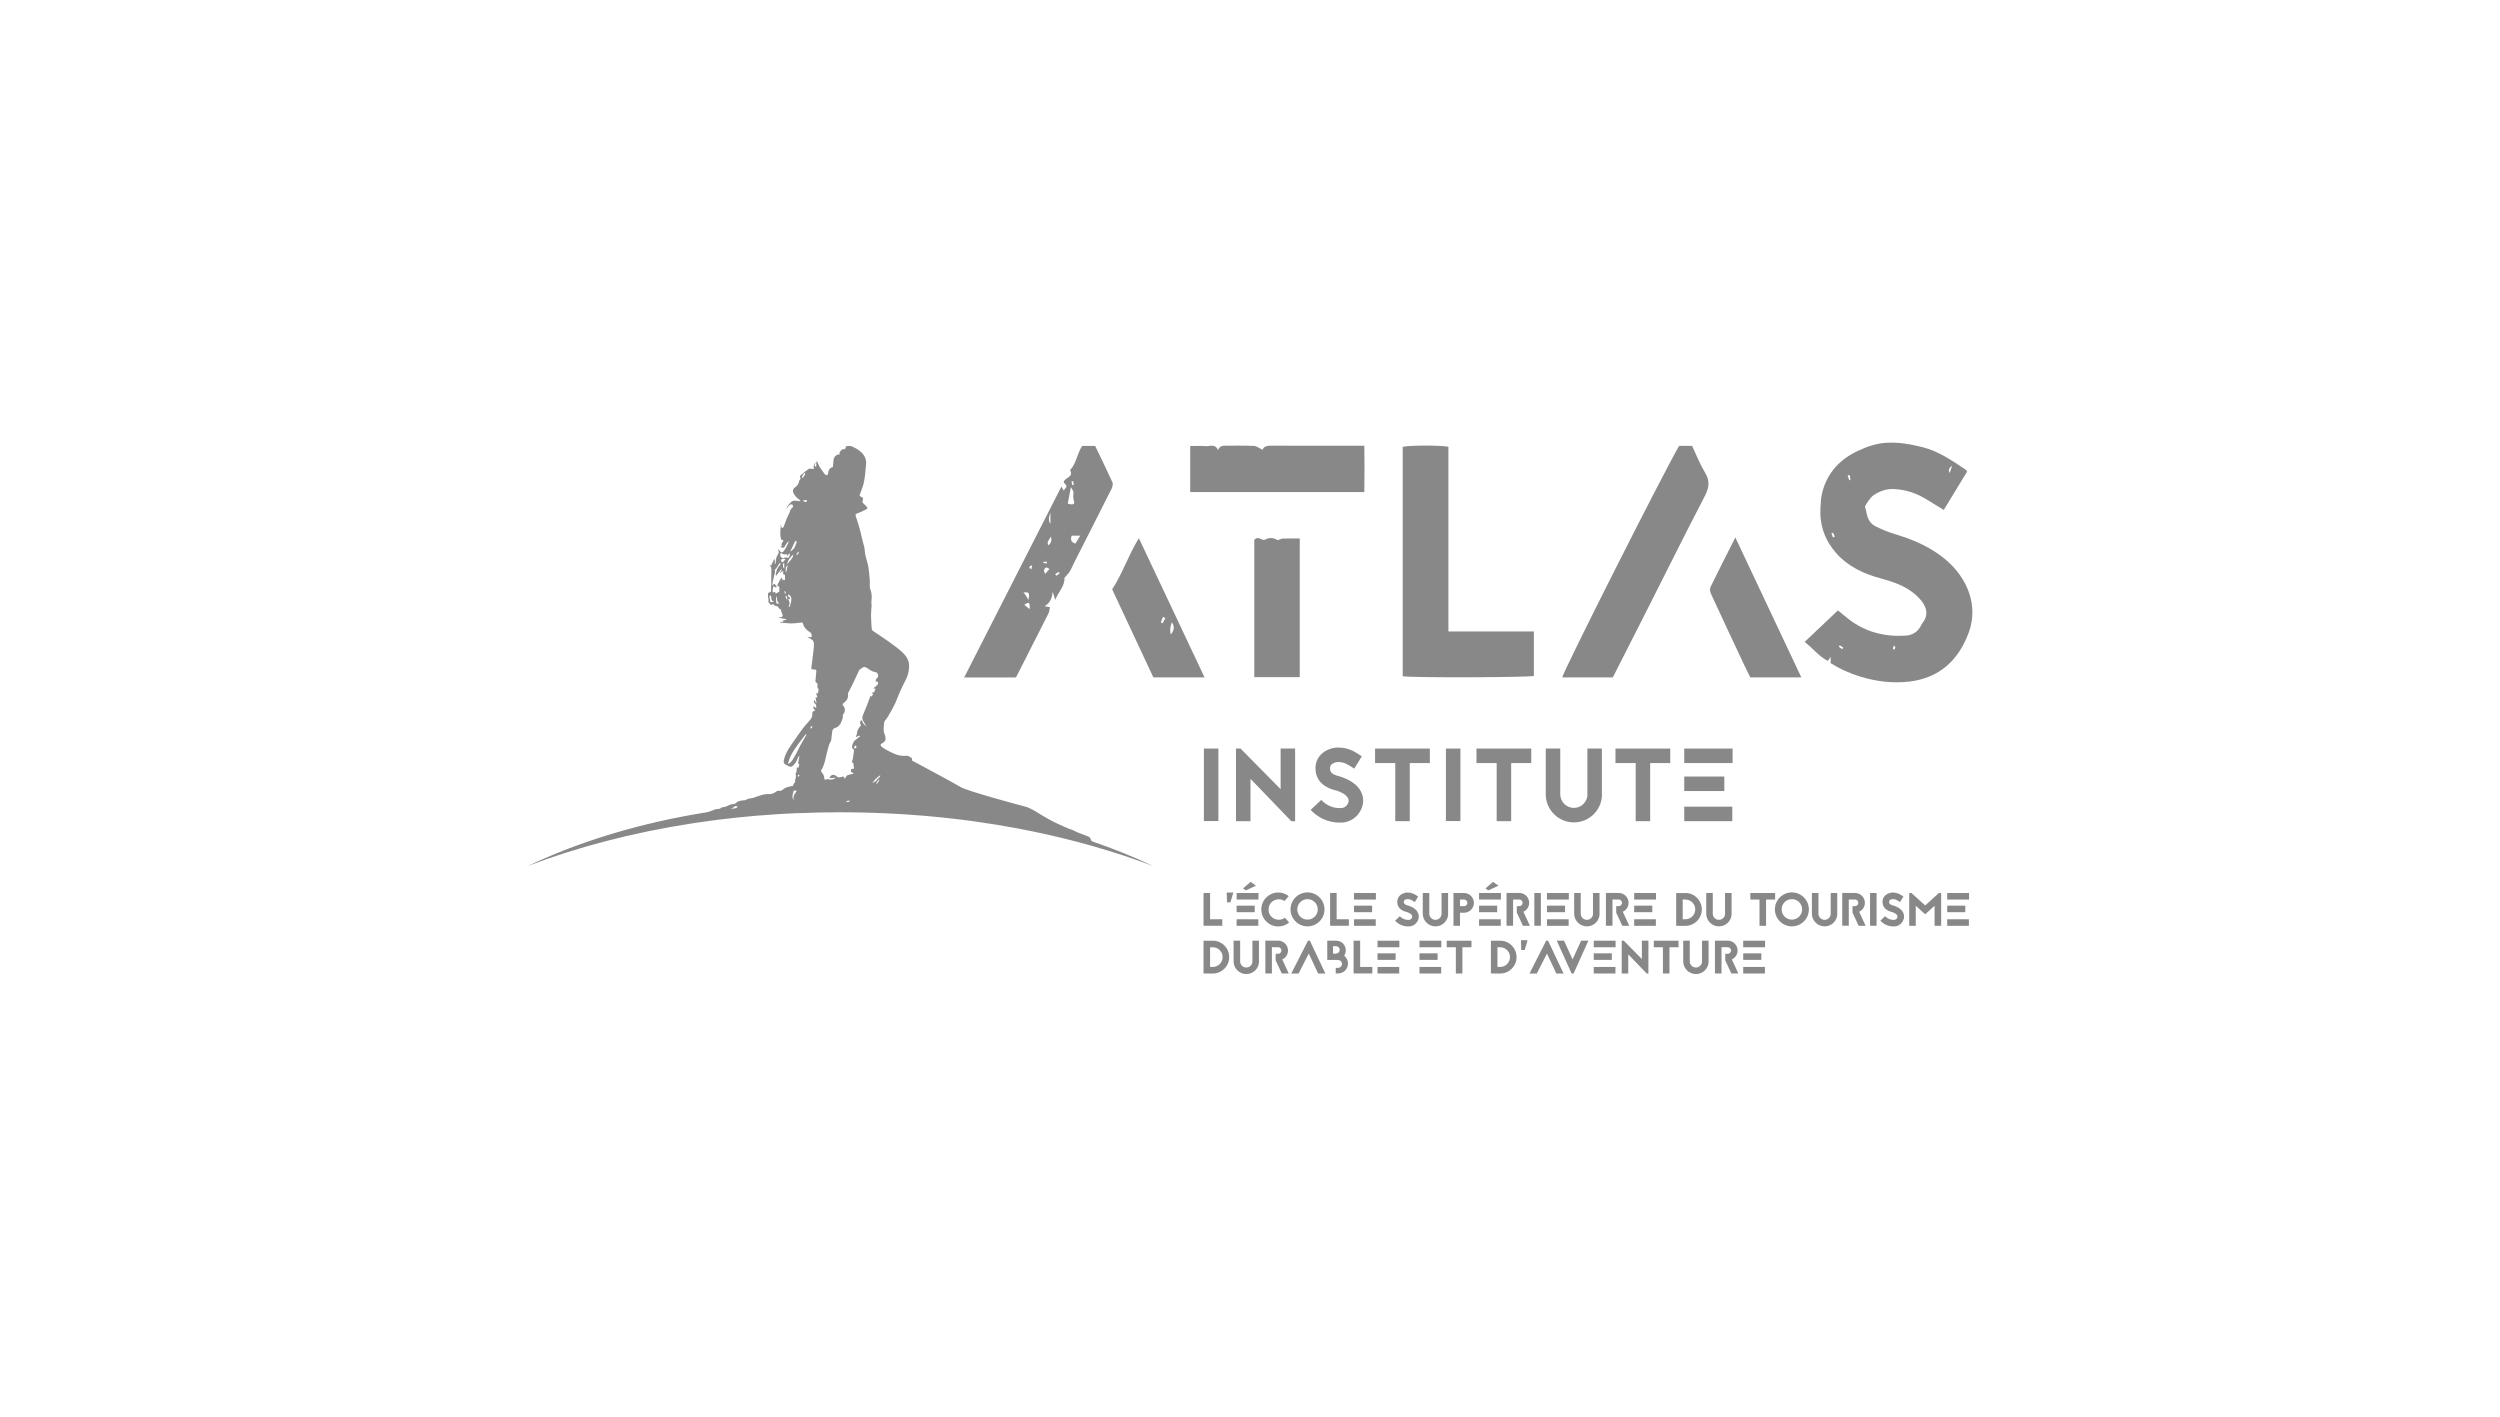 <?xml version="1.0" encoding="UTF-8"?> <svg xmlns="http://www.w3.org/2000/svg" id="Calque_2" data-name="Calque 2" viewBox="0 0 150 85"><defs><style> .cls-1 { fill: none; } .cls-2 { fill: #888; } </style></defs><rect class="cls-1" y="0" width="150" height="85"></rect><g><g><path class="cls-2" d="m47.913,48.789c.035-.001.071-.002.106-.003.379-.015.759-.028,1.141-.036.361-.008.724-.011,1.089-.012.061-0.0.121-.002.182-.002.004,0,.007 0.0.011 0.0.39 0.0.778.005,1.165.012.127.002.254.006.381.01.266.007.532.015.797.026.143.006.287.011.43.018.26.012.519.026.777.042.132.008.264.015.395.023.359.024.716.051,1.071.081.16.014.319.03.479.044.207.019.414.039.62.06.193.02.385.042.577.063.165.019.329.039.493.059.209.026.419.052.627.08.118.016.235.033.353.05.809.114,1.608.244,2.392.391.063.012.127.024.19.036.269.051.538.104.804.16.034.007.068.014.102.021,1.18.247,2.328.529,3.44.845,1.27.362,2.497.765,3.666,1.211-1.168-.556-2.407-1.053-3.702-1.496-.029-.088-.075-.171-.137-.248-.037-.046-.885-.318-.89-.374-1.864-.685-2.322-1.297-2.981-1.46-.275-.068-3.475-.932-3.847-1.164-.372-.233-2.918-1.59-2.918-1.59l-.005-.131c-.1-.07-.188-.168-.33-.156-.29.024-.569-.036-.824-.163-.209-.104-.428-.196-.615-.341-.159-.124-.158-.174.013-.271.102-.058.178-.138.169-.26-.007-.094-.027-.193-.064-.279-.1-.231-.024-.464-.02-.696 0-.024.016-.051.031-.072.062-.086.134-.166.187-.257.147-.254.297-.507.424-.771.119-.247.204-.51.316-.761.112-.249.24-.492.36-.737.116-.238.169-.485.178-.754.012-.362-.163-.62-.402-.848-.16-.153-.34-.287-.518-.42-.214-.161-.434-.314-.654-.466-.197-.135-.399-.263-.595-.399-.035-.024-.07-.073-.073-.112-.02-.278-.039-.557-.043-.835-.002-.185.025-.371.033-.556.004-.096-.02-.194-.008-.288.029-.237.026-.468-.065-.694-.023-.056-.033-.121-.035-.182-.004-.136.008-.272-.001-.407-.015-.218-.042-.435-.066-.652-.008-.075-.02-.15-.038-.223-.054-.214-.121-.424-.167-.64-.033-.154-.021-.319-.065-.468-.081-.272-.143-.547-.205-.824-.077-.34-.196-.67-.299-1.004-.019-.062-.022-.116.041-.145.092-.042.189-.071.281-.113.119-.054.238-.112.352-.176.018-.01.027-.078.013-.095-.068-.081-.143-.156-.22-.227-.053-.049-.085-.094-.053-.172.051-.128.023-.193-.111-.242-.074-.028-.08-.067-.057-.129.058-.155.117-.309.17-.466.144-.424.15-.872.201-1.31.031-.262-.046-.512-.238-.712-.166-.172-.369-.289-.584-.387-.141-.065-.281-.042-.404-.004.005.037.021.076.009.09-.028.033-.077.082-.105.075-.107-.027-.15.049-.205.106-.029.03-.051.067-.079.105.015.023.031.049.051.082-.031.005-.053.01-.076.013-.155.02-.296.156-.315.309-.018.15-.03.302-.044.455-.14.022-.241.121-.271.275-.008.042-.013.085-.022.127-.018.088-.054.105-.134.062-.026-.014-.055-.03-.071-.052-.102-.141-.206-.281-.298-.429-.055-.089-.087-.192-.133-.287-.008-.017-.031-.027-.046-.041-.008.016-.022.032-.022.048-.001.087.001.174.002.26-.018.001-.036.002-.053.003-.126-.061.022-.157-.003-.26-.057.115-.128.194-.098.312.024.095.001.106-.096.089-.068-.012-.158-.027-.208.005-.152.1-.292.219-.432.336-.113.095-.113.118-.043.227-.033.055-.081.105-.093.163-.034.17-.121.296-.264.391-.119.079-.141.219-.075.342.083.156.194.282.343.378.034.022.052.067.078.101-.341-.049-.444-.048-.537.02-.11.081-.309.342-.314.441.068-.089.114-.165.177-.224.036-.034.098-.051.149-.053.022-.001.058.05.068.083.017.059-.005.104-.063.141-.04.025-.067.077-.089.122-.024.049-.032.107-.054.157-.052.115-.116.225-.163.341-.07.171-.127.348-.196.519-.011.027-.053.049-.085.055-.013.002-.043-.042-.051-.07-.016-.056-.021-.115-.031-.172.005.323-.081.65.033.946.05.014.088.015.112.035.012.01.01.061-.004.076-.108.117-.12.157-.062.291-.031-.004-.056-.008-.091-.013.005.026.004.063.013.066.056.016.113.024.171.033.006.001.017-.01.021-.017.044-.069.085-.14.131-.208.036-.053.076-.101.115-.152.013.009.025.018.038.027-.103.205-.181.424-.34.596-.023.025-.106.029-.133.007-.053-.043-.087-.111-.139-.183-.003.034-.018.075-.006.103.035.082.021.147-.027.221-.049.076-.087.163-.108.25-.025.102-.026.209-.037.314-.014-.001-.029-.002-.043-.003v-.266c-.009-.004-.017-.008-.026-.012-.049.091-.107.178-.144.274-.03.079-.046.149-.169.087.161.094.13.236.131.368 0.0.027 0.0.053 0.0.08-.002.209-.003.419-.007.628-.003.155-.008.311-.016.466-.003.052-.021.094-.093.091-.026-.001-.073.034-.077.058-.011.071-.01.144-.005.216.005.073.037.148.025.217-.017.102.031.155.098.21.019.016.029.043.05.075.103-.111.162-.05.228.017.024.025.074.024.113.036.024.007.057.008.071.024.046.054.085.114.127.172.01-.012.028-.035.034-.042.031.099.062.199.095.298.007.022.025.04.031.062.026.089-.003.131-.095.146-.054.009-.108.022-.168.035.165.03.322.058.479.086-.001.013-.002.026-.003.038-.065.015-.13.031-.203.048.012.026.022.047.04.086-.047-.01-.078-.021-.109-.021-.027,0-.053.012-.08.019.002.011.003.022.005.033.163.016.326.035.49.046.112.007.225.007.337-.001.142-.01.284-.03.426-.049.055-.007.089.006.102.065.043.198.167.336.328.454.07.052.172.087.191.192.01.053.012.109.005.162-.001.008-.071.013-.108.009-.054-.005-.107-.018-.161-.028.088.046.158.114.241.153.131.061.158.167.161.29.002.088.001.177-.009.264-.039.339-.084.678-.123,1.017-.027.235-.076.228.199.248.059.004.085.031.08.089-.017.195-.03.391-.052.585-.006.055-.004.086.051.109.068.028.083.079.072.155-.009.062-.009.151.027.187.054.055.042.092.026.149-.015.052-.018.107-.026.156-.028-.004-.064-.011-.114-.019.031.095.056.169.082.248-.04.008-.068.013-.115.022.021.102.041.2.061.297-.011.004-.022.008-.032.012-.027-.055-.055-.111-.083-.167-.064.068-.067.148.015.208.099.071.092.158.077.276-.062-.04-.114-.072-.168-.107-.021.108.035.18.116.247-.021.014-.033.029-.047.031-.093.014-.143.057-.13.16.02.158-.048.285-.149.401-.161.185-.33.366-.475.563-.223.3-.426.615-.643.92-.195.274-.362.561-.439.893-.037.158.003.248.15.31.027.012.05.034.078.043.085.027.17.108.26.037.117-.092.225-.194.28-.342.037-.099.09-.192.136-.287.009.003.018.006.028.009-.021.118-.037.238-.064.354-.014.063-.035.118.06.139-.054.077.037.239-.161.205.002.047.008.085.006.124-.003.045-.009.091-.021.134-.013.046-.06.098-.048.133.045.13.009.244-.039.361-.005.012.006.031.011.046.037.117-.132.15-.107.264.002.009-.018.024-.029.035-.004.003-.013 0-.019.002-.054.011-.108.023-.162.035-.145.034-.295.065-.403.172-.091.09-.186.097-.3.082-.033-.004-.075.02-.104.042-.133.099-.276.173-.447.158-.232-.02-.446.055-.659.127-.165.055-.321.131-.502.136-.081.003-.16.061-.24.093-.017.007-.036.013-.054.014-.206.01-.408.03-.559.199-.014.015-.046.015-.071.02-.093.019-.193.021-.277.058-.127.055-.244.132-.389.139-.041.002-.095.011-.12.037-.068.071-.151.073-.237.077-.04.002-.083-0-.117.015-.157.07-.317.128-.483.172-3.969.632-7.618,1.731-10.769,3.23,2.993-1.142,6.337-2.018,9.922-2.568.104-.016.21-.03.315-.046.256-.038.512-.074.77-.109.153-.02.306-.039.46-.059.216-.027.433-.053.651-.077.16-.018.32-.036.481-.053.238-.025.477-.047.716-.069.135-.012.269-.026.405-.038h0c.028-.002.057-.004.086-.006.807-.067,1.622-.119,2.447-.154h0Zm-1.056-15.624c.101.117.238.109.387.086-.013.045-.02.071-.028.096.008.007.016.014.023.02.037-.054.074-.108.119-.172.077.116.005.174-.029.234-.027.047-.076.053-.131.021-.022-.013-.061-.004-.089.006-.092.031-.18.049-.256-.035-.05-.056-.051-.207.003-.256Zm.123.688c-.003-.022.032-.05.049-.075.009.006.019.012.028.018v.317c-.107-.077-.067-.177-.077-.26Zm.039-.178c-.031.053-.074.082-.118.041-.028-.026-.046-.096-.03-.126.019-.037.076-.069.12-.073.042-.004.088.03.139.05-.054.052-.091.075-.111.109Zm-.619,2.434c-.052.01-.104.027-.155.024-.015-.001-.035-.055-.041-.088-.016-.084-.028-.169-.036-.255-.002-.025.016-.052.025-.078.021.017.05.03.062.051.016.031.023.069.026.105.007.088-.01.187.138.199-.006.013-.012.027-.018.041h0Zm.168-.028c-.008-.093-.001-.187-.001-.311.114.139-.007.349.207.419-.187.051-.192.051-.205-.108Zm.387-1.24c-.011-.059-.021-.112-.031-.164-.009-.003-.017-.006-.026-.009-.034.044-.073.086-.101.134-.049.084-.092.173-.136.26-.027.054-.043.102.047.11.019.002.05.032.051.05.005.095.002.19.002.275-.074.041-.141.079-.216.121-.019-.044-.034-.078-.044-.102-.05.012-.09.022-.131.032-.005-.049-.015-.099-.013-.148.002-.049.019-.097.024-.146.006-.069.037-.082.091-.045.047.032.091.055.136-.003-.034-.048-.06-.099-.099-.137-.084-.082-.112.015-.17.079.009-.092.01-.162.024-.229.026-.131.064-.26.088-.392.02-.111.093-.222.022-.309.051-.059.092-.101.125-.148.066-.097.127-.197.19-.296.014.005.028.01.041.015-.011.044-.008.105-.037.13-.155.136-.201.32-.243.508-.007.033-.001.069-.001.103.011-.001.023-.001.034-.001.097-.124.193-.247.289-.371.015.011.029.022.044.033-.041.057-.083.113-.124.17.005.006.009.013.014.019.032-.026.061-.056.095-.077.031-.019.068-.028.103-.041-.006.031-.015.062-.017.093-.001.033-.006.074.011.096.018.024.059.029.103.048v.314c-.04-.013-.069-.023-.104-.035-.012.019-.026.04-.042.064Zm.101.599c.102.078.113.133.045.218-.015-.073-.03-.145-.045-.218Zm.17.513c-.002.006-.042.009-.043.006-.02-.062-.039-.124-.054-.187-.001-.005.024-.017.052-.036.021.051.043.093.055.138.006.024-.002.054-.01.079Zm-.056-1.588c-.05-.175-.044-.313.052-.44.012.002.024.003.036.005-.027.136-.055.271-.088.435Zm.307,1.636c-.01.043-.007.09-.009.118-.037.117-.066.21-.095.303-.018-.004-.035-.009-.053-.013.02-.08.059-.162.054-.241-.005-.079-.053-.156-.082-.234.01-.006.021-.011.031-.017.027.013.053.026.097.048-.03-.072-.014-.154-.119-.15-.006-.051-.013-.101-.019-.153.133.03.227.204.195.339Zm-.239-2.148c-.034-.125.227-.52.358-.567-.022.253-.236.371-.358.567Zm.381-.923c-.055.057-.119.106-.179.159-.006-.004-.012-.007-.019-.011.042-.09.084-.181.127-.271.051-.107.102-.214.157-.319.01-.019.035-.031.053-.046.014.02.034.038.039.059.005.021-.004.046-.011.067-.029.08-.058.161-.092.239-.019.044-.043.09-.076.124Zm.195.368c-.012-.008-.024-.015-.036-.023.038-.058.075-.116.113-.174.009.005.019.009.028.014.008.09-.029.149-.105.183Zm.364-4.642c-.007.009-.038.008-.053.002-.009-.004-.016-.033-.011-.043.051-.089.072-.201.195-.262.016.141-.07.217-.131.303Zm.242,1.41c-.024.026-.062.065-.086.06-.052-.011-.099-.046-.148-.071-.001-.011-.002-.023-.004-.035.077-.005.153-.01.23-.011.003-0.0.016.047.007.057Zm-.809,18.123c.018-.002.035-.005.053-.007 0.0.002.001.005.001.007-.018.001-.035.002-.053.003-0-.001-0-.002-0-.003Zm3.212-.069c-.017-.015-.037-.034-.062-.053.095-.016.157-.026.219-.036.005.008.009.016.014.024-.031.022-.062.046-.094.066-.026-0-.052-.001-.078-.001Zm.471-3.201c-.021-.024-.065-.061-.059-.072.023-.045.062-.083.094-.124.02.023.04.046.078.091-.047.043-.08.074-.114.104Zm1.277,2.073c.053-.072.105-.144.158-.216.012.009.025.018.037.027-.049.075-.098.15-.146.225-.016-.012-.033-.024-.049-.036Zm.247-.47c.001.094-.065.122-.114.166-.046.042-.084.092-.125.139-.006.007-.002.024-.009.027-.074.044-.149.086-.224.129.051-.071.096-.148.157-.21.08-.082.172-.152.259-.226.011-.01.028-.013.056-.025Zm-3.53-.33c.105-.185.176-.381.222-.59.069-.308.142-.616.234-.918.033-.109.129-.195.135-.324.006-.129.034-.256.045-.385.012-.136.023-.251.195-.301.168-.049.289-.178.354-.352.047-.125.125-.24.091-.386-.006-.028.019-.07.04-.096.12-.145.122-.356-.012-.497-.054-.056-.051-.11.018-.157.041-.028.079-.061.115-.095.129-.118.172-.262.154-.437-.006-.064.035-.139.072-.197.244-.453.607-1.266.607-1.266.075-.058.154-.111.235-.159.027-.016.073-.023.101-.011.076.032.153.067.217.117.137.106.286.176.458.201.034.005.071.05.089.085.065.128.024.227-.086.314-.029.023-.022.089-.035.153.096-.016.146.027.148.096.001.043-.031.095-.063.128-.061.062-.134.112-.227.187.067.009.103.014.147.02-.072.082-.034.248-.224.232-.002.013-.004.026-.006.038.025.012.051.023.077.035-.028.058-.053.111-.084.174-.021-.025-.038-.045-.057-.068-.008.007-.017.012-.02.019,0,0-.182.506-.269.715-.064.164-.144.321-.2.487-.059.172.03.316.121.454.038.059.078.117.102.185-.086-.108-.232-.171-.248-.331-.002-.018-.029-.049-.04-.047-.023.004-.056.022-.061.041-.022.077-.064.159.019.229.009.007.011.023.012.027-.111.146-.236.272-.242.469-.002.071-.052.14-.067.235.046-.015.1-.019.135-.047.055-.044.087-.026.121.009-.112.085-.226.161-.327.252-.053.048-.09.12-.117.187-.028.069-.046.146-.047.22-0.0.039.037.092.073.115.05.032.052.061.043.114-.023.131-.034.264-.053.395-.008.055-.017.113-.039.164-.026.062-.063.117.037.145.011.003.02.031.023.049.012.08.017.161.031.24.01.059-.002.08-.067.07-.034-.005-.101.011-.102.023-.008.065-.036.141.044.187.033.019.066.037.098.055-0.0.009-.001.019-.002.028-.09.022-.179.047-.27.066-.076.016-.14.04-.173.12-.014.035-.042.065-.078.119-.028-.052-.05-.091-.076-.14-.06.014-.13.027-.199.047-.081.023-.145.004-.209-.053-.171-.153-.366-.11-.437.112.124-.01.24-.02.379-.032-.111.116-.306.143-.426.095-.043-.017-.105-.005-.151.013-.074.03-.107-.002-.107-.065-0-.153-.073-.272-.166-.382-.038-.046-.039-.083-.01-.134h0Zm-.542-2.643c-.013.088-.025.151-.113.166-.032-.105.042-.121.113-.166Zm-1.066,1.83c-.085.142-.156.3-.297.402-.021.015-.043.027-.064.041-.013-.006-.025-.013-.038-.019.049-.142.084-.291.149-.425.231-.477.582-.873.89-1.298.008-.011.033-.011.08-.025-.112.198-.21.373-.308.547-.024.043-.055.083-.078.127-.111.217-.208.443-.334.652Zm.299,1.112c-.031.051-.05.083-.079.132-.016-.05-.027-.085-.042-.132h.121Zm-.353.945h.175c-.013.03-.021.07-.045.097-.119.138-.18.292-.146.477-.124-.202-.029-.392.015-.574Zm-3.738,1.071c.002-.014.027-.027.044-.035.054-.025.137-.01.141-.104.061.004.122.008.183.011-.002.01-.003.02-.005.03-.028.027-.057.054-.085.081-.094.011-.188.022-.281.034.001-.006.002-.013.003-.019Z"></path><g><g><path class="cls-2" d="m72.233,49.263v-4.349h.87v4.349h-.87Z"></path><path class="cls-2" d="m77.477,49.27l-2.448-2.541v2.541l-.87 0v-4.356l.273-0,2.405,2.436v-2.436h.87v4.356h-.23Z"></path><path class="cls-2" d="m80.149,47.424c-.143-.037-.41-.106-.659-.273-.348-.23-.541-.566-.559-.982-.019-.348.093-.652.317-.889.323-.335.789-.429,1.013-.429.634,0,.988.23,1.305.435l.143.093-.453.739-.155-.099c-.28-.18-.46-.298-.839-.298-.056,0-.274.044-.385.162-.037.037-.081.106-.075.249.006.224.162.348.559.447.05.012.087.025.124.037.416.143.739.336.963.578.224.249.342.541.342.851,0,.304-.131.621-.348.864-.255.286-.609.447-1.0.447-.193,0-.454-.012-.764-.106-.391-.124-.739-.342-1.038-.658l.634-.597c.46.491.976.491,1.168.491.36,0,.479-.329.479-.441,0-.236-.267-.454-.721-.609l-.019-.006-.031-.006h0Z"></path><path class="cls-2" d="m85.791,44.914v.87h-1.205v3.486h-.87v-3.486h-1.212v-.87l3.287-0h0Z"></path><path class="cls-2" d="m86.755,49.263v-4.349h.87v4.349h-.87Z"></path><path class="cls-2" d="m91.875,44.914v.87h-1.205v3.486h-.87v-3.486l-1.212 0v-.87l3.287-0h0Z"></path><path class="cls-2" d="m96.119,47.66c0,.932-.758,1.684-1.684,1.684-.932,0-1.684-.752-1.69-1.678v-2.753h.87v2.746c0,.218.087.423.242.578.155.155.36.236.578.236.218,0,.416-.081.572-.236.155-.155.236-.354.242-.572h-.006v-2.752h.87v2.746h.006Z"></path><path class="cls-2" d="m100.215,44.914v.87h-1.205v3.486h-.87v-3.486h-1.212v-.87l3.287-0h0Z"></path><path class="cls-2" d="m103.956,45.784h-2.902v-.87l2.902-0v.87Zm-2.902.808h2.405v.87l-2.405 0v-.87Zm0,1.808l2.883-0v.87h-2.883v-.87Z"></path></g><g><g><path class="cls-2" d="m108.278,38.515c.699-.662,1.341-1.27,1.998-1.891.232.189.45.376.678.549,1.001.765,2.146,1.042,3.386.965.419-.026.742-.238.933-.625.026-.052.051-.105.087-.15.36-.455.245-.906-.067-1.304-.209-.266-.482-.5-.768-.681-.502-.317-1.065-.508-1.641-.661-1.038-.277-1.999-.717-2.721-1.539-.673-.767-.995-1.673-.936-2.708.018-.314.03-.621.11-.931.303-1.177,1.057-1.977,2.12-2.48.538-.254,1.113-.456,1.724-.493.732-.044,1.442.084,2.149.258.977.24,1.782.807,2.601,1.348.034.022.053.066.096.123-.454.746-.912,1.498-1.401,2.302-.346-.213-.684-.419-1.021-.627-.615-.38-1.277-.605-2.006-.629-.44-.014-.826.135-1.179.368-.138.091-.238.244-.343.379-.067.086-.112.189-.181.309.027.102.076.246.101.395.06.35.228.637.542.792.361.178.737.336,1.122.451.85.254,1.671.575,2.417,1.056.765.494,1.412,1.112,1.835,1.938.489.954.564,1.966.203,2.946-.606,1.644-1.77,2.712-3.559,2.92-.994.116-1.99-.005-2.956-.303-.625-.193-1.217-.458-1.762-.803v-.377c-.086.124-.121.175-.168.243-.541-.268-.892-.758-1.391-1.14h0Zm8.847-10.565c-.188.119-.236.263-.144.431.045-.133.081-.243.144-.431Zm-6.137.553c-.043.008-.086.015-.13.023.033.097.066.194.099.291.024-.007.048-.014.071-.02-.014-.098-.027-.196-.041-.294h0Zm-1.012,3.744c.038-.019.076-.037.114-.056-.036-.076-.072-.152-.108-.228-.032.014-.065.028-.097.042.03.08.061.161.091.241Zm.413,6.473c-.02.029-.04.058-.059.087.068.048.136.095.203.143.021-.032.043-.063.064-.095-.069-.045-.139-.09-.208-.135h0Zm3.254.007c-.035.083-.066.127-.067.172-.001.028.043.058.066.087.029-.04.069-.077.081-.121.007-.025-.034-.062-.08-.138Z"></path><path class="cls-2" d="m86.905,37.886h5.127v2.669c-.31.093-7.355.115-7.87.02v-13.763c.311-.095,2.282-.107,2.743-.005v11.08Z"></path><path class="cls-2" d="m100.746,26.752h.779c.259.544.478,1.117.792,1.633.318.522.203.934-.058,1.436-1.163,2.237-2.283,4.496-3.421,6.745-.685,1.354-1.373,2.707-2.069,4.078h-3.034c.046-.347,5.98-12.11,7.011-13.892h0Z"></path><path class="cls-2" d="m71.412,29.521v-2.759c.313,0,.614-.019.91.006.262.022.587-.171.759.239.089-.23.246-.267.423-.267.579.001,1.159-.013,1.738.015.163.008.32.142.509.233.083-.231.316-.251.581-.249,1.39.009,2.781.005,4.171.005.431 0.0.862 0,1.357 0.0.018.928.01,1.83-.001,2.778h-10.447Z"></path><path class="cls-2" d="m75.257,40.628v-8.25c.044-.028.067-.042.089-.058.208-.145.372.177.618.035.177-.102.432-.104.657.037.07.044.227-.074.345-.079.331-.012.662-.004,1.019-.004v8.317h-2.728Z"></path><path class="cls-2" d="m104.121,32.249c1.334,2.829,2.637,5.593,3.959,8.396h-3.062c-.14-.285-.289-.581-.43-.881-.645-1.374-1.291-2.749-1.926-4.128-.054-.118-.088-.298-.037-.404.474-.975.969-1.94,1.496-2.984h0Z"></path></g><g><path class="cls-2" d="m63.683,29.194c.046.079.081.138.14.239.079-.149.283-.219.068-.41-.119-.106-.04-.2.06-.279.164-.13.425-.214.263-.514-.005-.01-0-.031.008-.04.365-.407.402-.979.71-1.433h.778c.347.723.704,1.444,1.035,2.176.048.106.003.285-.055.402-.745,1.486-1.501,2.966-2.253,4.449-.085.168-.153.345-.251.505-.077.125-.189.23-.318.381.032.47-.348.83-.555,1.317-.059-.19-.104-.333-.149-.477-.042.348-.125.651-.493.862.138.026.213.04.325.061-.027.123-.03.257-.084.365-.635,1.264-1.277,2.525-1.919,3.786-.012.024-.041.04-.066.063h-3.076c1.956-3.838,3.891-7.637,5.834-11.452h0Zm.382,1.021c.306.099.441.041.372-.153-.065-.184-.04-.347-.03-.524.004-.072-.069-.148-.152-.31-.077.398-.134.694-.19.987Zm.462,2.401c.101-.168.189-.313.286-.474h-.513c-.075.23-.053.391.227.474Zm-1.633.11c.146-.117.23-.255.167-.525-.129.2-.268.313-.167.525Zm.133-1.969c-.12.304-.12.526,0,.666v-.666Zm-1.251,5.792c.025-.235-.007-.382-.079-.381-.069.001-.136.064-.242.119.118.096.199.162.321.262Zm-.371-.998c.097.088.234.298.293.451.103-.423.056-.496-.293-.451Zm1.559-1.406c-.176-.161-.273-.093-.325.071-.015.048.035.116.069.219.105-.119.175-.198.256-.29Zm.345.297c.027.035.053.071.08.106.063-.052.127-.104.191-.157-.017-.026-.034-.051-.052-.077-.073.043-.146.085-.219.127Zm-1.372-.523c-.188.043-.244.127-.062.24.022-.086.042-.163.062-.24Zm.882-.114c-.006-.037-.011-.074-.017-.111-.068.009-.136.017-.204.026.002.02.003.04.005.061.072.008.144.016.217.025Zm1.52-4.696c.031-.007.062-.013.092-.02-.015-.075-.03-.15-.045-.225-.033.007-.066.015-.098.023.017.074.034.148.051.223Z"></path><path class="cls-2" d="m69.201,40.643c-.826-1.767-1.641-3.509-2.471-5.284.62-.94.968-2.045,1.603-3.068,1.32,2.799,2.62,5.555,3.94,8.352h-3.072Zm1.106-3.309c-.101.281-.122.528-.062.74.218-.265.237-.497.062-.74Zm-.385-.251c-.048-.024-.095-.047-.143-.071-.044.112-.088.224-.131.335.036.017.072.033.108.05.055-.105.111-.21.166-.314Z"></path></g></g></g></g><g><path class="cls-2" d="m72.605,55.156h.733v.39h-1.126v-1.965h.393v1.575Z"></path><path class="cls-2" d="m73.621,54.139l-.017-.587h.396l-.174.587h-.205Z"></path><path class="cls-2" d="m75.508,53.974h-1.311v-.393h1.311v.393Zm-1.311.365h1.086v.393h-1.086v-.393Zm0,.817h1.302v.393h-1.302v-.393Zm.553-1.732l.609-.283-.323-.23-.455.393.169.121Z"></path><path class="cls-2" d="m77.072,54.058c-.382-.247-.957-.017-.957.511,0,.553.609.775.98.494l.253.289c-.177.146-.404.236-.651.236-.561,0-1.019-.458-1.019-1.019,0-.561.458-1.019,1.019-1.019.236,0,.455.081.629.216l-.253.292Z"></path><path class="cls-2" d="m79.47,54.563c0,.562-.458,1.019-1.019,1.019-.562,0-1.019-.458-1.019-1.019s.458-1.019,1.019-1.019c.561,0,1.019.458,1.019,1.019Zm-1.634,0c0,.34.275.615.615.615.34,0,.615-.275.615-.615s-.275-.615-.615-.615c-.34,0-.615.275-.615.615Z"></path><path class="cls-2" d="m80.199,55.156h.733v.39h-1.126v-1.965h.393v1.575Z"></path><path class="cls-2" d="m82.553,53.974h-1.311v-.393h1.311v.393Zm-1.311.365h1.086v.393h-1.086v-.393Zm0,.817h1.302v.393h-1.302v-.393Z"></path><path class="cls-2" d="m84.385,54.715c-.064-.017-.185-.048-.297-.124-.157-.104-.244-.255-.253-.444-.008-.157.042-.295.143-.401.146-.152.357-.194.458-.194.286,0,.446.104.59.197l.065.042-.205.334-.07-.045c-.126-.081-.208-.135-.379-.135-.025,0-.123.02-.174.073-.017.017-.036.048-.033.112.003.101.073.157.253.202.022.006.039.011.056.017.188.065.334.152.435.261.101.112.154.244.154.385,0,.137-.059.281-.157.39-.115.129-.275.202-.452.202-.087,0-.205-.006-.345-.048-.177-.056-.334-.154-.469-.298l.286-.27c.208.222.441.222.528.222.163,0,.216-.149.216-.199,0-.107-.121-.205-.326-.275l-.009-.003-.014-.003h0Z"></path><path class="cls-2" d="m86.89,54.822c0,.421-.342.761-.761.761-.421,0-.761-.34-.764-.758v-1.244h.393v1.241c0,.098.039.191.109.261.07.07.163.107.261.107s.188-.036.258-.107c.07-.07.107-.16.11-.258h-.003v-1.244h.393v1.241h.003Z"></path><path class="cls-2" d="m87.845,53.581c.325,0,.589.267.589.592s-.264.59-.589.59h-.244v.786h-.393v-1.968h.638Zm0,.789c.106,0,.196-.087.196-.197,0-.11-.09-.199-.196-.199h-.244v.396h.244Z"></path><path class="cls-2" d="m90.055,53.974h-1.311v-.393h1.311v.393Zm-1.311.365h1.086v.393h-1.086v-.393Zm0,.817h1.302v.393h-1.302v-.393Zm.553-1.732l.609-.283-.323-.23-.455.393.169.121Z"></path><path class="cls-2" d="m90.785,53.971v1.575h-.393v-1.968h.769c.326,0,.59.267.59.592,0,.239-.141.444-.346.536l.391.842h-.419l-.368-.789v-.393h.152c.109,0,.196-.087.196-.197s-.087-.199-.196-.199h-.376Z"></path><path class="cls-2" d="m92.06,55.546v-1.965h.393v1.965h-.393Z"></path><path class="cls-2" d="m94.128,53.974h-1.311v-.393h1.311v.393Zm-1.311.365h1.086v.393h-1.086v-.393Zm0,.817h1.302v.393h-1.302v-.393Z"></path><path class="cls-2" d="m95.976,54.822c0,.421-.342.761-.761.761-.421,0-.761-.34-.764-.758v-1.244h.393v1.241c0,.098.039.191.109.261.07.07.163.107.261.107s.188-.036.258-.107c.07-.07.107-.16.11-.258h-.003v-1.244h.393v1.241h.003Z"></path><path class="cls-2" d="m96.748,53.971v1.575h-.393v-1.968h.769c.326,0,.59.267.59.592,0,.239-.141.444-.346.536l.391.842h-.419l-.368-.789v-.393h.152c.109,0,.196-.087.196-.197s-.087-.199-.196-.199h-.376,0Z"></path><path class="cls-2" d="m99.362,53.974h-1.311v-.393h1.311v.393Zm-1.311.365h1.086v.393h-1.086v-.393Zm0,.817h1.302v.393h-1.302v-.393Z"></path><path class="cls-2" d="m101.125,53.581c.132,0,.261.025.382.076.118.05.222.121.312.211.093.093.163.196.211.314.053.121.079.25.079.382,0,.135-.025.264-.079.385-.048.118-.118.222-.211.312-.09.09-.194.163-.312.211-.121.053-.25.079-.382.079h-.396v-.003h-.16v-1.965h.556Zm0,1.575c.325,0,.59-.267.59-.592s-.264-.59-.59-.59h-.163v1.182h.163Z"></path><path class="cls-2" d="m103.899,54.822c0,.421-.342.761-.761.761-.421,0-.761-.34-.764-.758v-1.244h.393v1.241c0,.098.039.191.109.261.07.07.163.107.261.107s.188-.036.258-.107c.07-.07.107-.16.11-.258h-.003v-1.244h.393v1.241h.003Z"></path><path class="cls-2" d="m106.508,53.581v.393h-.545v1.575h-.393v-1.575h-.548v-.393h1.485Z"></path><path class="cls-2" d="m108.532,54.563c0,.562-.458,1.019-1.019,1.019-.562,0-1.019-.458-1.019-1.019s.458-1.019,1.019-1.019c.561,0,1.019.458,1.019,1.019Zm-1.634,0c0,.34.275.615.615.615.34,0,.615-.275.615-.615s-.275-.615-.615-.615c-.34,0-.615.275-.615.615Z"></path><path class="cls-2" d="m110.239,54.822c0,.421-.342.761-.761.761-.421,0-.761-.34-.764-.758v-1.244h.393v1.241c0,.098.039.191.109.261.07.07.163.107.261.107s.188-.036.258-.107c.07-.07.107-.16.11-.258h-.003v-1.244h.393v1.241h.003Z"></path><path class="cls-2" d="m110.927,53.971v1.575h-.393v-1.968h.769c.326,0,.59.267.59.592,0,.239-.141.444-.345.536l.39.842h-.419l-.368-.789v-.393h.152c.109,0,.196-.087.196-.197s-.087-.199-.196-.199h-.376Z"></path><path class="cls-2" d="m112.202,55.546v-1.965h.393v1.965h-.393Z"></path><path class="cls-2" d="m113.501,54.715c-.064-.017-.185-.048-.297-.124-.157-.104-.244-.255-.253-.444-.008-.157.042-.295.143-.401.146-.152.357-.194.458-.194.286,0,.446.104.59.197l.065.042-.205.334-.07-.045c-.126-.081-.208-.135-.379-.135-.025,0-.123.02-.174.073-.017.017-.036.048-.033.112.003.101.073.157.253.202.022.006.039.011.056.017.188.065.334.152.435.261.101.112.154.244.154.385,0,.137-.059.281-.157.39-.115.129-.275.202-.452.202-.087,0-.205-.006-.345-.048-.177-.056-.334-.154-.469-.298l.286-.27c.208.222.441.222.528.222.163,0,.216-.149.216-.199,0-.107-.121-.205-.326-.275l-.009-.003-.014-.003h0Z"></path><path class="cls-2" d="m116.074,55.549v-1.204l-.564.514-.564-.514v1.204h-.393v-1.968h.135l.823.747.82-.747h.138v1.968h-.393Z"></path><path class="cls-2" d="m118.143,53.974h-1.311v-.393h1.311v.393Zm-1.311.365h1.086v.393h-1.086v-.393Zm0,.817h1.302v.393h-1.302v-.393Z"></path><path class="cls-2" d="m72.768,56.442c.132,0,.261.025.382.076.118.051.222.121.312.211.093.093.163.196.211.314.053.121.079.25.079.382,0,.135-.025.264-.079.385-.048.118-.118.222-.211.312-.09.09-.194.163-.312.211-.121.053-.25.079-.382.079h-.396v-.003h-.16v-1.965h.556Zm0,1.575c.325,0,.59-.267.59-.592s-.264-.59-.59-.59h-.163v1.182h.163Z"></path><path class="cls-2" d="m75.541,57.683c0,.421-.342.761-.761.761-.421,0-.761-.34-.764-.758v-1.244h.393v1.241c0,.098.039.191.109.261.07.07.163.107.261.107s.188-.036.258-.107c.07-.07.107-.16.11-.258h-.003v-1.244h.393v1.241h.003Z"></path><path class="cls-2" d="m76.314,56.832v1.575h-.393v-1.968h.769c.326,0,.59.267.59.592,0,.239-.141.444-.346.536l.391.842h-.419l-.368-.789v-.393h.152c.109,0,.196-.087.196-.197s-.087-.199-.196-.199h-.376Z"></path><path class="cls-2" d="m78.593,56.442l.929,1.968h-.435l-.561-1.196-.609,1.196h-.441l1.002-1.968h.115Z"></path><path class="cls-2" d="m80.278,58.073c.132,0,.241-.104.241-.236,0-.132-.109-.239-.241-.239h-.643v-1.157h.536c.317,0,.576.258.576.576,0,.121-.036.23-.101.323.143.11.233.281.233.472,0,.331-.267.595-.595.595h-.14v-.334h.135Zm-.124-.854c.11,0,.228-.09.228-.227,0-.138-.118-.222-.228-.222h-.171v.449h.171Z"></path><path class="cls-2" d="m81.609,58.017h.733v.39h-1.126v-1.965h.393v1.575Z"></path><path class="cls-2" d="m83.962,56.835h-1.311v-.393h1.311v.393Zm-1.311.365h1.086v.393h-1.086v-.393Zm0,.817h1.302v.393h-1.302v-.393Z"></path><path class="cls-2" d="m86.48,56.835h-1.311v-.393h1.311v.393Zm-1.311.365h1.086v.393h-1.086v-.393Zm0,.817h1.302v.393h-1.302v-.393Z"></path><path class="cls-2" d="m88.289,56.442v.393h-.545v1.575h-.393v-1.575h-.548v-.393h1.486Z"></path><path class="cls-2" d="m90.01,56.442c.132,0,.261.025.382.076.118.051.222.121.312.211.093.093.163.196.211.314.053.121.079.25.079.382,0,.135-.025.264-.079.385-.048.118-.118.222-.211.312-.09.09-.194.163-.312.211-.121.053-.25.079-.382.079h-.396v-.003h-.16v-1.965h.556Zm0,1.575c.325,0,.59-.267.59-.592s-.264-.59-.59-.59h-.163v1.182h.163Z"></path><path class="cls-2" d="m91.276,57.001l-.017-.587h.396l-.174.587h-.205Z"></path><path class="cls-2" d="m92.885,56.442l.929,1.968h-.435l-.561-1.196-.609,1.196h-.441l1.002-1.968h.115Z"></path><path class="cls-2" d="m94.297,58.41l-.89-1.968h.435l.514,1.118.511-1.118h.435l-.887,1.968h-.118 0Z"></path><path class="cls-2" d="m96.936,56.835h-1.311v-.393h1.311v.393Zm-1.311.365h1.086v.393h-1.086v-.393Zm0,.817h1.302v.393h-1.302v-.393Z"></path><path class="cls-2" d="m98.801,58.41l-1.106-1.148v1.148h-.393v-1.968h.124l1.086,1.101v-1.101h.393v1.968h-.104,0Z"></path><path class="cls-2" d="m100.713,56.442v.393h-.545v1.575h-.393v-1.575h-.548v-.393h1.485Z"></path><path class="cls-2" d="m102.518,57.683c0,.421-.342.761-.761.761-.421,0-.761-.34-.764-.758v-1.244h.393v1.241c0,.098.039.191.109.261.07.07.163.107.261.107s.188-.036.258-.107c.07-.07.107-.16.11-.258h-.003v-1.244h.393v1.241h.003Z"></path><path class="cls-2" d="m103.29,56.832v1.575h-.393v-1.968h.769c.325,0,.59.267.59.592,0,.239-.141.444-.345.536l.39.842h-.419l-.368-.789v-.393h.152c.109,0,.196-.087.196-.197s-.087-.199-.196-.199h-.376Z"></path><path class="cls-2" d="m105.904,56.835h-1.311v-.393h1.311v.393Zm-1.311.365h1.086v.393h-1.086v-.393Zm0,.817h1.302v.393h-1.302v-.393Z"></path></g></g></svg> 